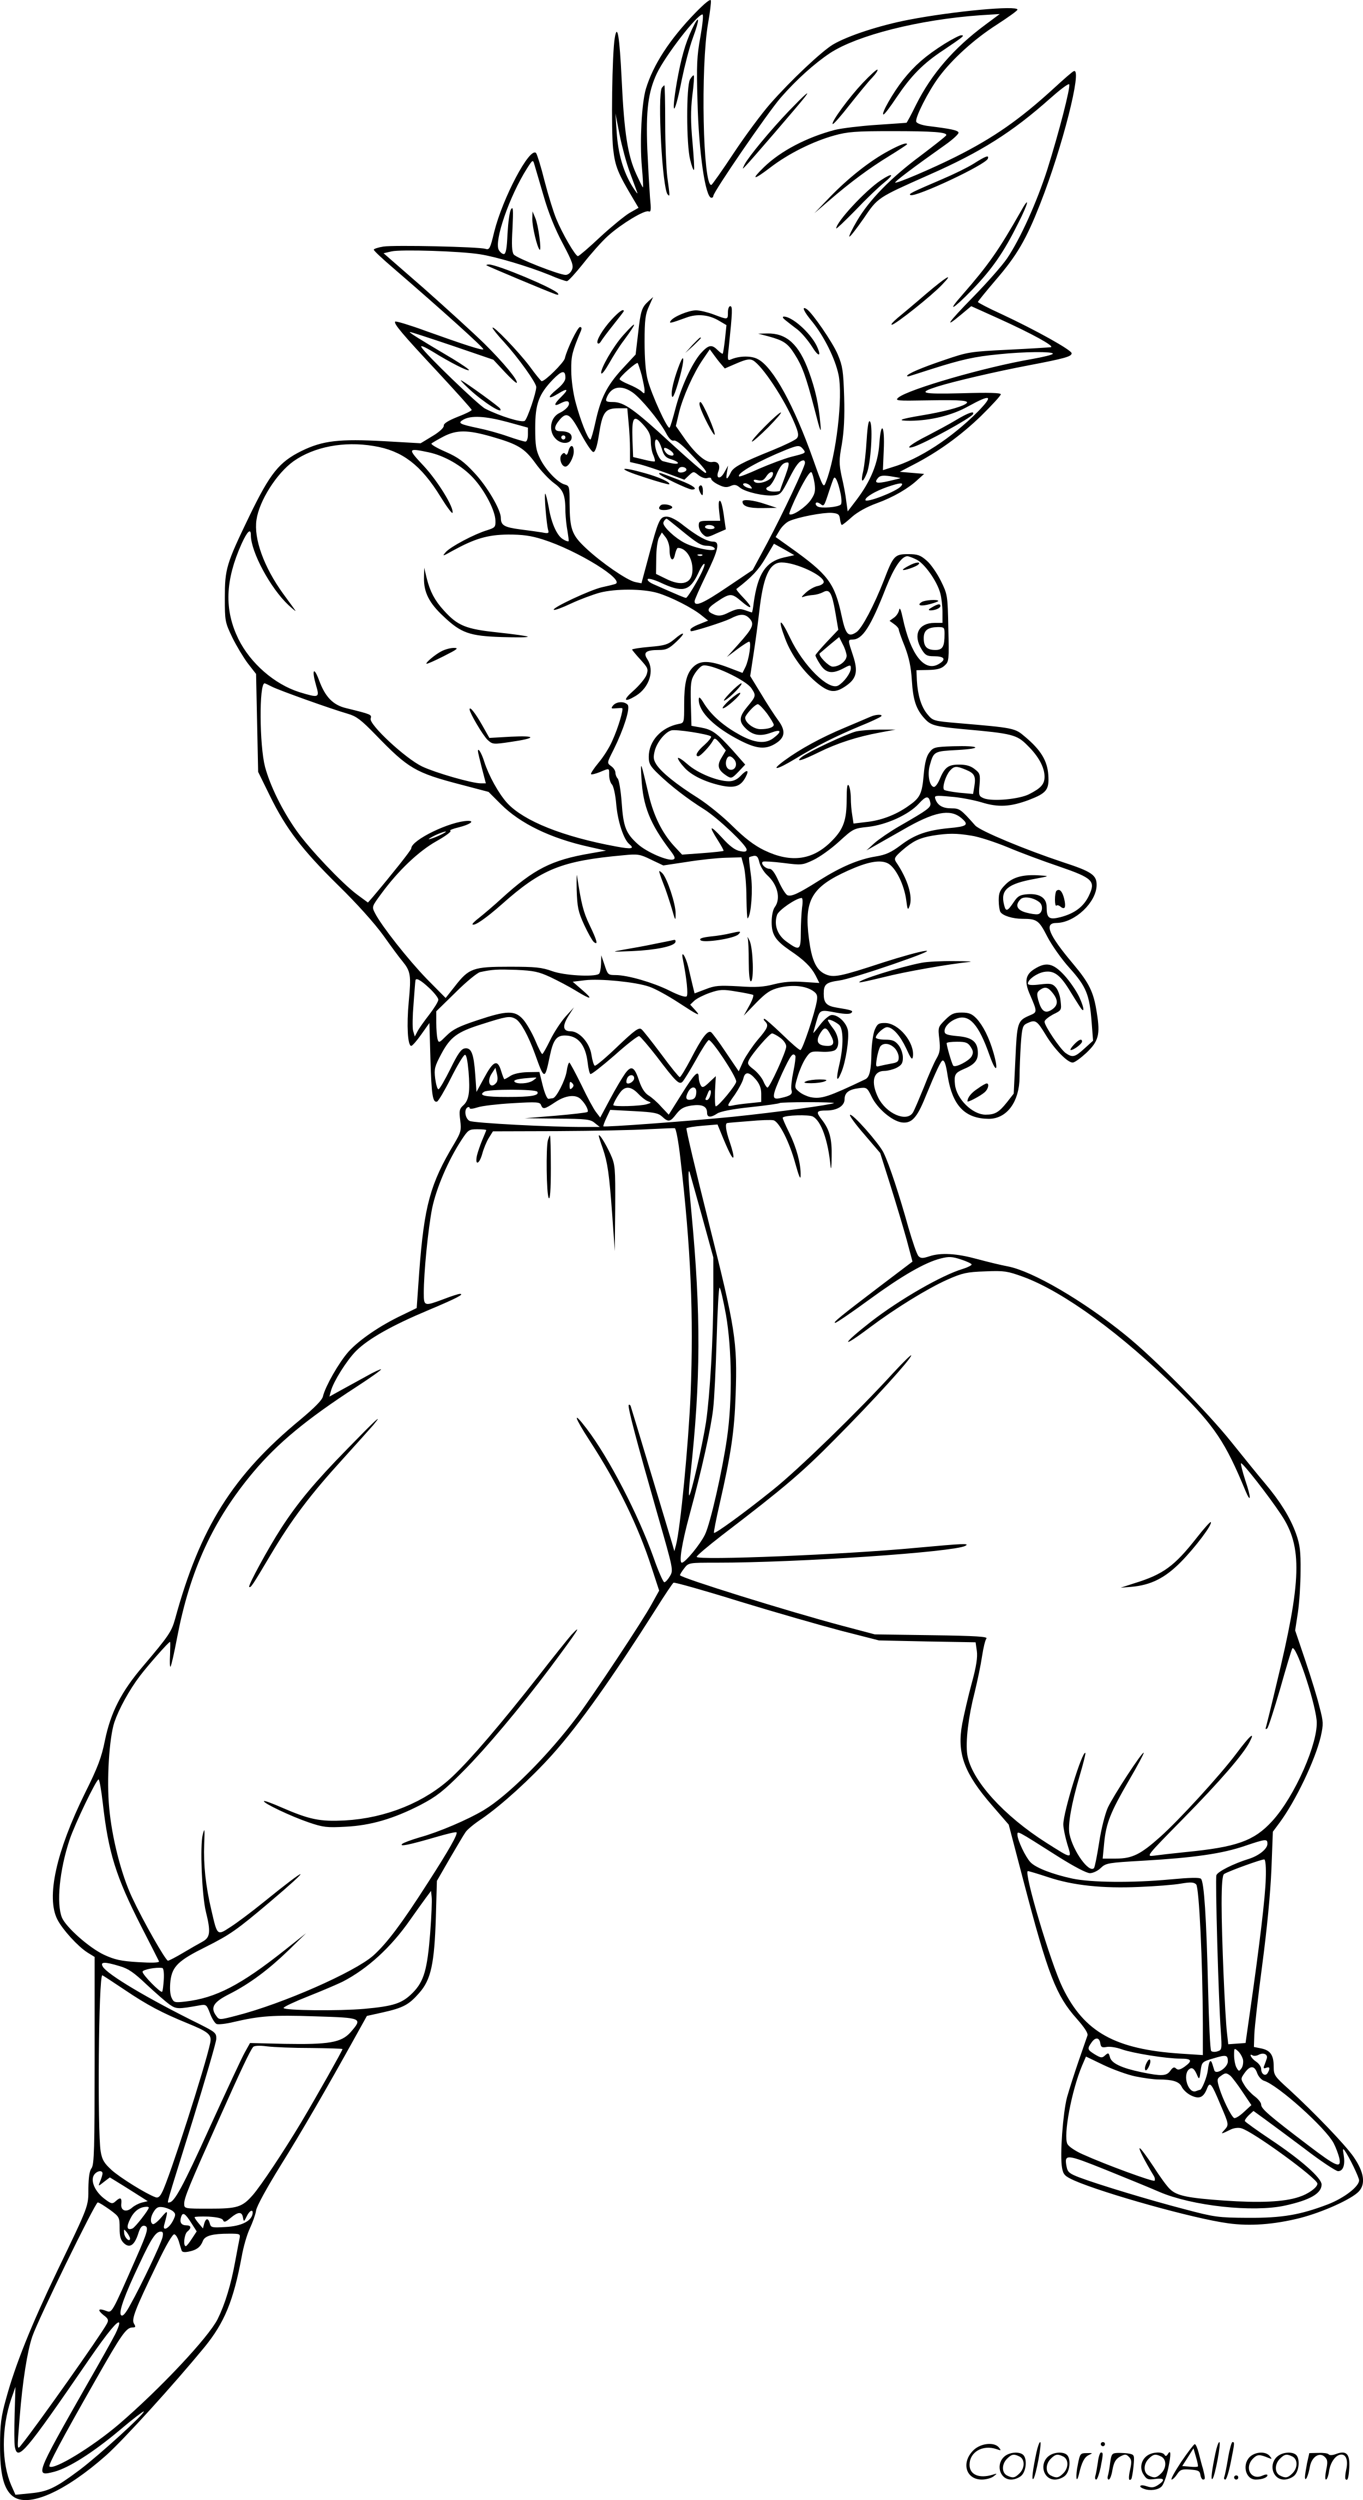 <?xml version="1.0" encoding="UTF-8"?>
<svg xmlns="http://www.w3.org/2000/svg" version="1.0" viewBox="0 0 654.302 1199.766" preserveAspectRatio="xMidYMid meet">
  <g transform="translate(-1.571,1199.926) scale(0.1,-0.1)" fill="#000000" stroke="none">
    <path d="M3354 11938 c-124 -128 -203 -250 -238 -366 -20 -69 -30 -252 -19 -374 5 -54 7 -98 5 -98 -2 0 -16 29 -32 64 -41 89 -58 198 -70 453 -10 209 -21 273 -33 201 -13 -72 -18 -446 -8 -532 10 -88 22 -116 100 -247 l22 -37 -44 -25 c-23 -14 -87 -66 -141 -116 -53 -50 -101 -91 -106 -91 -12 0 -75 108 -104 179 -13 31 -38 112 -56 181 -17 69 -36 129 -41 135 -30 31 -160 -215 -201 -379 -19 -80 -23 -87 -42 -81 -31 10 -437 19 -490 11 -25 -4 -46 -11 -46 -15 0 -5 44 -46 98 -92 225 -194 433 -381 428 -386 -6 -6 -89 21 -279 89 -76 28 -141 47 -144 44 -9 -9 33 -59 206 -244 88 -95 161 -176 161 -180 0 -4 -30 -19 -67 -33 -47 -19 -68 -32 -67 -43 1 -9 -21 -30 -55 -50 l-56 -34 -174 10 c-216 12 -296 3 -398 -47 -107 -53 -150 -106 -249 -310 -112 -232 -119 -255 -119 -395 0 -111 1 -117 36 -190 20 -41 54 -97 75 -125 l39 -50 5 -235 5 -235 57 -116 c77 -157 154 -258 328 -429 91 -89 174 -182 216 -240 37 -52 78 -108 92 -124 39 -48 42 -67 30 -193 -11 -116 -5 -213 12 -213 5 0 27 25 48 55 l39 55 5 -173 c5 -173 11 -211 32 -204 6 2 36 52 66 112 30 60 60 110 67 112 7 3 13 -24 18 -80 8 -98 2 -138 -26 -163 -18 -16 -20 -26 -14 -71 6 -49 3 -58 -28 -111 -116 -193 -145 -298 -169 -620 l-12 -170 -70 -34 c-106 -50 -206 -119 -257 -175 -46 -52 -111 -165 -123 -215 -4 -18 -40 -54 -108 -111 -325 -268 -482 -518 -602 -958 -17 -60 -30 -80 -154 -226 -104 -122 -155 -221 -183 -358 -16 -80 -35 -130 -95 -250 -139 -282 -187 -501 -133 -607 25 -49 99 -130 145 -159 l34 -21 0 -497 c0 -422 -2 -500 -15 -517 -10 -13 -14 -44 -15 -95 0 -90 4 -79 -150 -399 -124 -258 -201 -449 -246 -615 -23 -82 -28 -122 -28 -220 -1 -136 17 -211 61 -245 73 -57 249 20 448 196 84 75 323 338 472 519 96 118 139 221 179 435 8 47 26 108 39 135 13 28 27 66 30 86 3 21 51 108 117 215 100 160 222 371 365 629 l50 90 77 17 c98 22 125 37 174 93 57 64 73 141 80 364 l5 174 61 106 c34 58 68 116 76 127 7 12 42 41 77 64 96 66 236 193 341 310 128 143 286 366 496 697 42 67 81 125 85 127 4 3 147 -37 317 -90 170 -52 390 -115 489 -141 l180 -46 232 -5 232 -4 6 -42 c4 -29 -2 -73 -25 -156 -17 -63 -37 -150 -45 -192 -27 -143 9 -239 145 -395 l78 -90 71 -271 c118 -451 156 -549 256 -661 36 -41 55 -69 51 -80 -3 -9 -22 -63 -42 -121 -20 -58 -45 -136 -56 -175 -20 -76 -35 -280 -24 -339 6 -33 13 -40 59 -61 142 -62 574 -183 737 -205 106 -15 222 -6 346 25 109 28 249 91 283 128 33 36 25 92 -25 165 -40 58 -189 213 -311 325 -69 62 -73 68 -73 109 0 55 -16 78 -60 87 l-35 7 2 60 c1 32 18 183 38 334 23 173 39 342 44 457 l7 182 32 43 c77 104 171 300 198 414 13 60 13 69 -6 141 -10 43 -41 143 -68 223 l-49 145 13 85 c7 47 13 137 13 200 1 95 -3 126 -22 180 -28 77 -75 153 -149 241 -30 35 -101 123 -158 194 -117 147 -370 403 -511 517 -203 165 -448 308 -566 330 -32 6 -98 22 -146 35 -98 27 -175 32 -231 13 -31 -10 -40 -10 -51 1 -8 8 -29 70 -49 139 -42 151 -91 300 -118 356 -21 45 -152 193 -162 183 -4 -3 27 -46 69 -94 l76 -89 49 -155 c27 -86 62 -203 78 -261 l28 -105 -161 -122 c-188 -143 -223 -172 -210 -172 6 0 78 49 160 109 160 117 271 181 347 200 39 10 55 9 97 -5 28 -9 51 -20 51 -24 0 -4 -19 -14 -42 -21 -101 -30 -304 -147 -442 -254 -142 -111 -147 -134 -6 -28 124 93 280 189 375 231 70 31 92 36 180 39 92 4 107 1 182 -26 194 -71 476 -277 743 -542 177 -175 229 -254 324 -484 28 -67 28 -33 0 48 -14 43 -23 80 -21 83 6 6 133 -156 193 -247 103 -154 98 -315 -22 -810 -24 -102 -47 -194 -50 -205 -5 -14 -3 -17 5 -10 6 6 33 91 62 190 28 99 54 186 58 193 15 26 106 -242 117 -343 11 -104 -105 -368 -214 -486 -87 -95 -171 -124 -417 -148 -60 -6 -128 -14 -149 -17 -40 -5 -39 -4 140 178 175 178 289 309 319 369 28 54 0 29 -65 -58 -79 -105 -275 -319 -365 -399 -94 -84 -134 -104 -212 -104 l-64 0 7 73 c9 96 30 149 119 302 41 70 73 130 71 133 -7 6 -145 -205 -172 -263 -13 -28 -32 -102 -42 -168 -10 -64 -21 -120 -25 -123 -24 -24 -99 80 -117 162 -10 42 9 148 49 283 17 57 29 106 27 108 -14 14 -106 -284 -106 -343 0 -18 9 -60 19 -94 23 -74 26 -74 -99 5 -207 131 -362 303 -381 424 -9 61 5 182 36 301 13 54 29 130 35 171 6 40 15 78 21 85 8 9 -48 13 -263 16 l-273 4 -155 41 c-260 69 -780 231 -780 243 0 4 9 19 21 34 20 26 22 26 152 26 396 0 1144 51 1197 81 22 13 -9 11 -240 -10 -337 -32 -1050 -61 -1050 -43 0 6 55 52 122 104 301 230 384 301 543 462 180 181 365 384 365 401 0 5 -39 -33 -87 -85 -166 -182 -459 -467 -579 -562 -138 -111 -275 -210 -281 -205 -2 2 10 64 27 138 55 241 71 348 77 524 9 256 -1 318 -129 827 -62 246 -110 449 -107 453 4 3 39 9 78 12 l71 6 16 -39 c36 -89 56 -128 60 -119 3 6 -5 37 -16 70 -21 60 -25 95 -12 95 4 1 51 5 104 9 54 5 107 7 117 4 27 -7 77 -105 105 -209 17 -61 25 -79 25 -57 2 56 -20 136 -55 207 -19 38 -33 70 -31 72 11 12 126 15 145 5 40 -22 73 -114 85 -241 2 -19 5 2 5 48 2 86 -10 131 -48 179 -29 37 -25 43 23 43 51 0 87 22 87 54 0 31 20 47 68 53 38 5 40 4 62 -41 27 -56 96 -115 143 -123 48 -7 74 20 115 122 51 124 75 175 83 175 9 0 16 -20 24 -75 23 -142 83 -204 197 -205 87 0 148 82 148 202 0 36 3 106 6 156 6 82 9 91 31 101 39 18 46 14 88 -55 42 -70 105 -134 130 -134 9 0 38 21 65 46 59 56 68 87 51 192 -15 100 -36 143 -115 237 -117 139 -140 195 -79 195 89 1 193 100 193 183 0 47 -25 64 -160 108 -184 61 -400 151 -423 177 -69 78 -75 82 -114 82 -42 0 -66 14 -77 44 -6 18 -2 19 73 12 44 -3 111 -16 148 -27 80 -25 138 -22 227 11 86 33 99 49 94 121 -5 68 -36 119 -111 182 -50 43 -53 43 -322 66 -117 10 -121 11 -146 41 -31 36 -48 93 -52 164 l-2 49 56 1 c42 1 63 6 79 21 21 19 22 25 18 180 -3 158 -4 162 -36 227 -18 36 -48 80 -68 97 -30 26 -43 31 -89 31 -64 0 -71 -7 -116 -125 -47 -120 -106 -233 -133 -250 -38 -25 -51 -11 -70 78 -34 159 -64 199 -251 332 l-66 47 19 32 c10 17 30 37 45 44 40 19 165 43 206 40 31 -3 36 -7 39 -30 2 -16 6 -28 9 -28 3 0 25 17 49 39 26 23 73 49 118 65 80 29 154 72 199 115 l29 26 -59 5 -58 5 65 34 c117 60 228 140 325 234 52 51 95 98 95 104 0 7 -58 9 -187 5 -195 -5 -215 1 -118 32 79 25 286 73 434 101 178 34 211 43 211 59 0 15 -172 111 -337 188 -62 28 -113 55 -113 58 0 3 39 51 86 106 101 117 146 194 213 365 107 272 203 652 162 637 -6 -1 -49 -39 -98 -84 -163 -149 -288 -236 -469 -327 -112 -56 -285 -130 -291 -124 -4 4 86 72 240 181 37 26 66 53 64 59 -3 11 -36 18 -150 32 -27 4 -50 12 -53 20 -7 18 57 145 109 215 64 86 170 182 278 251 54 35 99 67 99 72 0 21 -306 -7 -524 -49 -139 -27 -289 -76 -361 -118 -55 -33 -203 -172 -303 -286 -41 -47 -119 -152 -174 -235 -54 -82 -103 -151 -107 -153 -41 -14 -53 567 -16 777 9 51 15 100 13 108 -2 9 -29 -13 -74 -59z m24 -115 c-17 -93 -19 -136 -14 -308 6 -249 38 -465 67 -465 5 0 9 4 9 9 0 19 260 398 323 471 73 84 161 164 238 215 130 85 426 160 719 181 l95 6 -70 -52 c-151 -112 -257 -235 -331 -382 -24 -49 -45 -88 -47 -88 -1 0 -65 -5 -143 -10 -77 -5 -167 -16 -200 -24 -134 -35 -261 -101 -341 -179 -65 -63 -51 -64 30 -2 87 67 206 126 307 154 64 18 103 21 276 21 199 0 268 -5 262 -20 -2 -5 -57 -48 -123 -98 -143 -106 -247 -213 -305 -312 -23 -39 -40 -74 -37 -76 3 -3 33 36 68 86 70 103 65 99 314 210 250 110 400 205 582 367 46 41 87 72 91 68 9 -8 -49 -232 -105 -410 -51 -158 -129 -331 -193 -426 -24 -35 -98 -119 -164 -186 -122 -125 -142 -155 -56 -83 l48 40 133 -60 c159 -72 270 -133 249 -137 -8 -1 -100 -7 -205 -12 -183 -9 -194 -11 -305 -49 -110 -37 -180 -67 -180 -77 0 -2 6 -3 13 0 6 2 55 17 107 34 142 45 204 59 319 70 123 13 261 14 261 3 0 -5 -46 -16 -102 -26 -227 -39 -588 -144 -639 -184 -19 -16 -10 -17 141 -14 166 3 208 -1 180 -18 -26 -16 -111 -38 -209 -54 -107 -18 -126 -26 -55 -26 98 1 200 26 277 69 111 61 124 54 47 -25 -124 -125 -282 -229 -412 -267 l-44 -14 4 94 c6 120 -13 149 -21 34 -6 -94 -41 -180 -110 -271 l-42 -55 -7 50 c-3 28 -13 81 -22 118 -13 62 -13 78 1 155 10 61 14 129 11 227 -4 124 -7 147 -31 204 -24 57 -123 201 -149 217 -26 17 -15 -11 28 -62 56 -70 109 -176 125 -253 22 -105 -11 -390 -61 -516 -11 -29 -13 -26 -61 110 -91 257 -192 442 -264 480 -31 18 -89 17 -129 0 -18 -8 -19 -5 -12 56 18 174 19 199 7 199 -6 0 -11 -13 -11 -30 0 -36 0 -36 -68 -10 -29 11 -67 20 -85 20 -36 0 -110 -31 -122 -51 -9 -13 -2 -12 75 16 53 20 110 14 159 -16 l34 -20 -7 -67 c-4 -36 -9 -68 -11 -70 -2 -2 -13 6 -24 17 -29 29 -44 26 -82 -16 -42 -49 -94 -161 -121 -265 -12 -46 -24 -87 -28 -91 -9 -11 -86 157 -105 229 -10 37 -15 103 -15 184 0 104 4 133 21 169 l20 45 -22 -20 c-33 -30 -38 -46 -50 -154 l-12 -102 -65 -70 c-74 -81 -103 -140 -128 -255 -10 -46 -21 -83 -24 -83 -12 0 -49 95 -71 178 -12 43 -21 111 -21 152 -1 71 4 91 47 193 4 10 3 17 -5 17 -11 0 -62 -104 -73 -151 -6 -21 -94 -109 -111 -109 -3 0 -30 33 -59 73 -54 71 -177 199 -177 183 0 -4 25 -36 56 -69 68 -75 154 -195 154 -215 0 -27 -42 -151 -55 -162 -13 -11 -119 22 -190 58 -32 16 -290 265 -306 295 -7 11 12 4 55 -22 84 -52 167 -94 173 -88 2 3 -33 27 -79 55 -169 100 -208 125 -205 128 1 2 92 -28 202 -65 l199 -68 54 -58 c29 -31 55 -55 58 -53 9 10 -63 97 -155 188 -53 52 -184 171 -290 265 l-194 169 39 9 c46 10 331 1 424 -14 77 -12 232 -58 333 -99 39 -17 77 -30 84 -30 7 0 41 38 78 84 36 46 89 106 119 133 63 57 175 125 195 118 12 -5 13 7 7 67 -3 40 -9 145 -13 233 -7 185 4 273 46 362 41 86 193 283 219 283 5 0 1 -45 -10 -107z m-339 -650 c16 -43 32 -87 36 -98 4 -11 -7 3 -24 30 -43 70 -68 155 -75 260 l-6 90 20 -102 c11 -56 33 -137 49 -180z m-414 -113 c23 -81 56 -162 92 -229 47 -89 53 -107 44 -127 -6 -14 -19 -24 -30 -24 -31 0 -235 80 -249 98 -9 12 -11 46 -6 126 4 90 3 107 -7 91 -7 -10 -14 -63 -17 -117 -3 -73 -8 -98 -18 -98 -7 0 -18 9 -24 20 -23 43 51 257 135 390 28 44 29 44 36 20 4 -14 24 -81 44 -150z m853 -809 l17 -20 58 25 c44 19 62 22 77 14 44 -24 152 -187 200 -302 19 -45 21 -60 11 -72 -6 -8 -58 -33 -114 -56 -149 -60 -191 -82 -203 -108 -18 -37 -25 -38 -19 -1 l6 34 -19 -34 c-19 -34 -41 -29 -28 6 12 30 -2 51 -30 45 -30 -5 -84 42 -139 123 l-35 50 15 63 c18 75 70 192 116 258 l32 47 19 -26 c10 -14 26 -35 36 -46z m-382 -52 c7 -30 14 -63 14 -73 0 -18 -1 -18 -17 -3 -10 8 -37 23 -60 32 -24 10 -43 21 -43 25 0 11 81 83 87 77 2 -3 11 -29 19 -58z m-366 -13 c0 -14 -15 -34 -41 -55 -48 -39 -45 -52 6 -21 46 29 53 22 15 -15 -38 -37 -38 -50 -1 -30 20 10 32 11 36 5 9 -14 -11 -37 -44 -53 -50 -24 -54 -102 -6 -133 29 -19 65 -10 65 16 0 20 -19 30 -56 30 -31 0 -31 21 0 57 34 38 50 26 104 -76 24 -44 49 -81 56 -81 9 0 18 27 26 78 18 116 30 132 96 132 l41 0 6 -67 c4 -38 7 -96 7 -129 l0 -62 48 -11 c26 -7 84 -26 130 -43 l83 -31 22 21 c22 20 22 20 46 1 14 -11 31 -17 42 -14 11 4 19 2 19 -4 0 -6 16 -19 35 -28 26 -13 40 -14 58 -6 18 8 27 7 45 -8 26 -21 117 -42 164 -37 30 3 36 10 70 77 35 69 51 90 71 91 4 0 7 -5 7 -12 0 -18 -105 -241 -181 -384 l-70 -130 -122 -82 c-118 -80 -157 -96 -157 -68 0 7 25 63 55 125 60 122 68 161 35 161 -29 0 -75 25 -141 76 -34 28 -65 44 -83 44 -33 0 -40 -16 -87 -193 l-34 -127 -30 6 c-39 8 -164 94 -238 164 -67 63 -76 90 -77 216 0 77 -1 82 -23 88 -33 8 -93 71 -119 125 -19 39 -23 62 -23 146 0 116 17 162 85 233 43 44 60 47 60 8z m321 -69 c40 -27 129 -135 161 -194 15 -29 28 -41 38 -38 10 3 36 -17 71 -53 75 -78 94 -102 81 -102 -6 0 -80 64 -164 141 -179 165 -227 199 -280 199 -31 0 -36 3 -31 18 20 55 68 67 124 29z m-599 -143 l98 -27 0 -33 c0 -19 -5 -34 -12 -34 -6 0 -44 11 -84 25 -39 14 -104 32 -144 40 -90 19 -99 24 -69 41 37 20 103 17 211 -12z m657 -19 c23 -27 31 -45 31 -75 0 -21 5 -51 12 -65 6 -14 9 -27 7 -30 -3 -2 -27 2 -54 9 l-50 12 -3 79 c-4 117 5 129 57 70z m-734 -51 c129 -37 159 -56 212 -129 25 -35 65 -77 88 -94 45 -33 55 -56 55 -140 1 -25 5 -66 10 -91 4 -25 7 -46 5 -48 -2 -2 -13 1 -24 8 -30 15 -58 76 -71 154 -7 36 -14 66 -17 66 -6 0 6 -146 14 -174 5 -16 1 -18 -28 -12 -19 3 -67 10 -108 15 -74 10 -91 19 -91 55 0 39 -67 153 -128 217 -49 53 -78 74 -137 100 -42 18 -72 36 -68 40 5 4 30 19 57 33 63 33 116 33 231 0z m355 -4 c0 -5 -4 -10 -10 -10 -5 0 -10 5 -10 10 0 6 5 10 10 10 6 0 10 -4 10 -10z m462 -52 c10 -35 19 -45 46 -53 17 -5 32 -13 32 -17 0 -8 -23 -5 -72 8 -17 5 -38 52 -38 85 0 34 18 20 32 -23z m-1383 11 c138 -22 228 -91 323 -246 29 -47 54 -80 56 -75 8 25 -71 153 -138 225 -79 84 -78 87 22 66 77 -16 162 -65 216 -124 55 -60 105 -156 106 -204 1 -31 -2 -34 -39 -46 -61 -18 -178 -80 -200 -106 -18 -21 -15 -20 35 8 106 58 167 76 265 77 68 0 108 -5 165 -23 166 -52 406 -200 347 -215 -6 -2 -34 -9 -62 -15 -57 -13 -240 -99 -231 -108 3 -4 41 10 83 30 43 20 105 43 138 52 77 20 207 19 276 -1 63 -18 171 -73 214 -109 l30 -24 -42 -17 c-24 -9 -43 -21 -43 -26 0 -4 1 -8 3 -8 17 0 158 45 188 60 48 25 71 25 94 0 23 -26 15 -45 -57 -125 l-53 -59 49 37 c27 20 53 37 58 37 12 0 -1 -88 -18 -122 l-14 -28 -68 26 c-90 34 -134 35 -167 4 -33 -31 -45 -77 -45 -182 0 -88 0 -88 -27 -93 -84 -17 -143 -82 -143 -158 0 -32 7 -45 47 -83 57 -55 138 -118 218 -168 67 -42 205 -173 205 -194 0 -10 -9 -12 -32 -7 -23 4 -50 24 -85 63 -60 65 -67 61 -22 -10 17 -27 30 -50 28 -52 -2 -2 -48 -7 -102 -11 l-97 -7 -40 43 c-56 62 -95 141 -119 239 -41 173 -41 173 -36 85 7 -134 41 -219 139 -348 22 -29 25 -38 14 -42 -24 -10 -128 35 -170 73 -58 52 -70 83 -78 200 -4 57 -13 109 -19 115 -6 6 -11 19 -11 28 0 10 -9 24 -21 32 -20 15 -20 15 12 78 49 99 81 199 68 216 -16 18 -54 16 -70 -3 -11 -14 -10 -16 11 -14 14 1 28 2 32 1 9 -1 -18 -94 -48 -159 -13 -30 -42 -76 -65 -103 -23 -28 -39 -52 -36 -55 3 -3 22 2 42 10 48 20 45 21 45 -15 0 -17 6 -37 13 -44 8 -8 17 -49 21 -96 7 -81 35 -167 62 -190 28 -23 12 -26 -63 -12 -255 47 -442 122 -522 208 -41 45 -89 131 -111 200 -12 39 -30 69 -30 50 0 -6 9 -43 19 -82 l19 -73 -23 0 c-44 0 -220 51 -283 81 -81 39 -256 202 -247 230 6 19 4 20 -118 50 -63 15 -100 54 -129 132 -26 71 -37 53 -15 -23 18 -60 14 -61 -81 -32 -119 38 -234 138 -292 255 -68 140 -64 280 16 458 27 59 44 75 44 40 0 -80 94 -255 181 -336 24 -22 38 -33 32 -25 -5 8 -32 44 -58 80 -92 127 -142 264 -128 355 13 91 97 223 178 281 98 69 241 97 384 73z m2061 -14 c16 -20 16 -20 -56 -38 -34 -9 -103 -35 -154 -57 -50 -23 -94 -40 -96 -37 -14 14 93 74 226 128 56 22 64 23 80 4z m-634 -9 c21 -16 16 -30 -9 -20 -16 6 -32 34 -19 34 5 0 17 -6 28 -14z m549 -122 c-14 -37 -25 -68 -25 -70 0 -2 -13 -4 -29 -4 -33 0 -49 15 -26 24 9 3 25 27 36 53 20 48 34 63 56 63 9 0 5 -20 -12 -66z m-474 31 c0 -5 -9 -11 -21 -13 -20 -3 -27 8 -13 22 10 9 34 3 34 -9z m413 -29 c-10 -27 -77 -46 -89 -26 -4 7 2 9 18 5 20 -5 29 -1 42 19 17 26 39 27 29 2z m202 -36 c5 -37 2 -51 -18 -80 -24 -35 -91 -80 -103 -68 -3 3 17 52 45 108 31 62 55 99 61 93 5 -5 11 -29 15 -53z m412 25 c1 -1 -23 -7 -54 -14 -60 -14 -74 -10 -54 14 10 12 24 14 59 9 25 -4 47 -8 49 -9z m-288 -70 c6 -27 7 -52 2 -57 -13 -13 -96 -20 -112 -9 -8 5 -11 13 -7 17 3 4 13 1 21 -5 17 -14 18 -12 41 59 10 30 20 59 23 64 7 13 20 -14 32 -69z m-431 31 c10 -12 8 -13 -9 -9 -25 7 -37 23 -17 23 8 0 20 -6 26 -14z m722 0 c-22 -26 -171 -83 -171 -66 0 14 47 42 104 62 64 22 83 23 67 4z m-1064 -204 c85 -70 104 -82 135 -82 15 0 30 -5 34 -12 12 -20 -90 -2 -144 26 -45 23 -102 76 -102 95 0 7 10 21 16 21 2 0 29 -22 61 -48z m-47 -103 c0 -47 18 -61 26 -20 4 17 10 31 14 31 38 0 70 -48 70 -104 0 -67 -50 -84 -130 -43 l-45 22 1 75 c0 42 6 86 13 99 l14 25 18 -23 c11 -14 19 -39 19 -62z m549 -35 c-87 -20 -125 -76 -145 -216 -3 -27 -7 -48 -9 -48 -1 0 -16 5 -33 11 -27 9 -39 7 -76 -10 -33 -17 -49 -19 -69 -12 -41 16 -40 28 5 59 68 46 75 46 121 7 53 -46 61 -36 12 15 -21 22 -37 41 -34 43 74 57 106 91 140 149 l40 68 49 -27 49 -28 -50 -11z m-392 10 c-3 -3 -12 -4 -19 -1 -8 3 -5 6 6 6 11 1 17 -2 13 -5z m1028 -20 c38 -18 98 -102 114 -160 6 -21 11 -63 11 -91 l0 -53 -38 0 c-77 0 -105 -57 -62 -127 17 -28 25 -33 59 -33 49 0 60 -14 27 -35 -70 -46 -139 40 -177 220 -8 37 -14 52 -17 38 -2 -13 -13 -30 -25 -38 l-21 -15 22 -16 c12 -8 22 -20 22 -25 0 -6 13 -43 29 -82 20 -53 30 -96 34 -164 6 -93 20 -137 61 -182 30 -33 49 -38 187 -51 235 -21 256 -26 308 -79 53 -52 81 -105 81 -149 0 -36 -17 -55 -74 -84 -47 -24 -175 -36 -217 -20 -24 10 -26 14 -21 65 4 49 2 56 -23 75 -20 16 -42 22 -75 22 -53 0 -70 -13 -95 -74 -9 -20 -21 -36 -28 -33 -20 6 -30 60 -18 103 19 68 20 68 133 74 126 7 108 22 -22 18 -88 -3 -94 -5 -113 -30 -14 -18 -22 -50 -27 -105 -8 -95 -17 -113 -77 -154 -60 -42 -131 -68 -202 -75 l-58 -7 -6 39 c-4 22 -7 59 -7 84 0 25 -5 52 -10 60 -7 10 -10 -11 -10 -68 0 -97 -15 -141 -68 -195 -92 -96 -198 -111 -328 -48 -49 24 -93 58 -151 115 -45 45 -120 106 -167 136 -105 66 -175 123 -199 160 -15 24 -16 35 -8 67 11 41 49 88 79 97 20 7 180 -18 191 -29 3 -4 -11 -22 -31 -40 -35 -30 -49 -55 -30 -55 10 0 56 49 69 73 9 17 12 16 37 -13 l26 -32 -20 -34 c-24 -38 -18 -60 23 -87 23 -15 26 -14 57 18 l33 35 -59 67 c-77 85 -99 101 -154 111 l-45 8 -3 108 c-2 95 0 112 18 141 12 19 29 37 39 40 36 11 208 -69 234 -109 23 -34 22 -38 -18 -86 -41 -49 -44 -72 -11 -105 35 -35 71 -41 123 -22 50 19 54 6 10 -27 -37 -27 -87 -23 -157 15 -76 41 -136 92 -172 148 -22 36 -28 40 -28 22 0 -59 77 -134 202 -197 77 -39 119 -42 165 -14 48 29 52 62 14 113 -17 23 -54 80 -82 127 l-52 85 16 105 c9 58 21 148 27 200 19 173 49 240 108 240 68 0 202 -62 202 -94 0 -7 -13 -16 -29 -19 -16 -3 -42 -18 -57 -32 -22 -20 -24 -25 -9 -19 11 4 31 7 45 8 14 1 35 7 46 13 32 18 43 0 60 -98 l14 -82 -55 -58 c-30 -32 -55 -61 -55 -65 0 -3 9 -22 21 -40 27 -44 56 -51 108 -25 39 21 41 21 41 3 0 -23 -34 -68 -61 -83 -46 -24 -167 95 -231 230 -47 99 -61 96 -23 -5 30 -80 90 -162 159 -217 55 -43 83 -45 136 -7 48 34 55 69 31 142 -25 75 -26 78 -3 78 48 0 87 60 162 252 38 95 74 148 102 148 5 0 25 -7 43 -16z m-1056 -109 c-23 -41 -46 -75 -50 -75 -6 0 -33 11 -157 66 -18 8 -30 18 -27 24 3 5 29 -2 58 -15 110 -52 143 -44 184 42 14 32 28 52 31 45 2 -7 -15 -46 -39 -87z m1191 -247 c0 -62 -9 -78 -44 -78 -41 0 -56 16 -56 57 0 37 19 52 68 53 30 0 32 -2 32 -32z m-470 -105 c0 -25 -34 -53 -67 -53 -19 0 -72 55 -62 64 2 2 24 20 48 41 l45 37 17 -34 c10 -18 18 -43 19 -55z m-2757 -150 c34 -17 276 -104 362 -129 42 -12 64 -29 135 -102 156 -161 189 -181 408 -238 l133 -35 59 -59 c93 -93 239 -164 425 -205 l80 -18 -75 -13 c-187 -32 -271 -75 -426 -216 -39 -36 -88 -77 -108 -93 -20 -15 -35 -30 -32 -32 9 -9 64 29 141 97 190 169 285 208 584 235 68 7 79 5 132 -21 l59 -28 113 17 c61 10 146 19 187 20 l75 2 12 -45 c6 -25 12 -92 12 -149 1 -57 3 -102 6 -99 17 17 26 139 15 211 -6 44 -10 80 -8 82 2 2 12 5 22 7 15 2 21 -5 27 -31 4 -18 21 -46 38 -62 50 -45 66 -113 36 -153 -9 -12 -15 -42 -15 -72 0 -60 18 -88 88 -136 67 -45 101 -78 123 -120 l18 -36 -77 5 c-54 4 -96 0 -140 -11 -50 -13 -87 -16 -170 -10 -93 5 -114 4 -159 -14 l-53 -20 -9 37 c-5 20 -14 60 -21 89 -13 54 -37 88 -26 36 18 -89 26 -168 18 -176 -6 -6 -38 5 -82 27 -78 39 -201 75 -260 75 -35 0 -37 2 -52 48 l-16 47 -1 -42 c-1 -23 -5 -45 -11 -48 -25 -15 -167 -7 -224 14 -50 18 -81 21 -205 21 -174 0 -194 -7 -261 -93 l-45 -57 -91 92 c-89 92 -217 254 -248 315 -16 31 -15 32 29 92 83 113 179 204 265 253 45 25 75 48 68 50 -7 3 11 10 40 17 52 13 79 31 45 31 -85 -1 -273 -92 -273 -132 0 -8 -93 -125 -186 -235 l-22 -25 -53 39 c-72 54 -227 217 -290 306 -69 98 -126 214 -151 306 -27 104 -29 401 -2 401 3 0 19 -8 37 -17z m2375 -128 c17 -24 32 -48 32 -54 0 -12 -26 -21 -64 -21 -37 0 -83 40 -71 62 15 25 48 58 59 58 6 -1 26 -21 44 -45z m-158 -220 c17 -20 8 -50 -15 -50 -20 0 -31 25 -21 51 7 18 20 18 36 -1z m1113 -50 c41 -17 48 -31 40 -80 l-6 -36 -66 6 c-36 4 -69 10 -73 14 -11 10 8 70 28 92 21 23 31 23 77 4z m-171 -159 c3 -22 -9 -31 -148 -111 -47 -27 -102 -65 -122 -83 l-37 -34 50 28 c28 16 84 48 125 71 150 87 226 102 280 57 39 -33 30 -41 -60 -49 -103 -10 -163 -31 -228 -80 -49 -37 -74 -48 -123 -56 -80 -13 -164 -48 -269 -114 -103 -65 -134 -79 -154 -72 -8 3 -27 33 -42 66 -18 41 -33 61 -44 61 -21 0 -45 26 -32 34 5 3 49 0 98 -6 87 -11 91 -11 144 14 30 14 86 54 124 89 67 61 70 63 138 70 89 10 195 58 244 111 36 40 49 40 56 4z m-2357 -156 c-22 -10 -44 -18 -50 -18 -5 0 8 8 30 19 22 10 45 18 50 18 6 0 -8 -9 -30 -19z m2554 -1 c35 -5 114 -31 175 -56 61 -26 172 -67 246 -92 163 -56 177 -70 142 -142 -25 -51 -67 -83 -135 -101 -55 -14 -67 -6 -67 49 0 43 -33 65 -91 61 -37 -3 -47 -8 -67 -38 -30 -45 -38 -47 -46 -14 -19 73 16 102 149 126 69 13 70 13 25 16 -81 6 -131 -7 -167 -43 -27 -27 -33 -40 -33 -76 0 -24 4 -49 8 -56 11 -18 59 -33 105 -33 71 0 80 -7 120 -85 21 -41 69 -109 107 -151 81 -90 96 -129 106 -259 l7 -90 -42 -38 c-46 -42 -57 -44 -90 -21 -26 19 -101 130 -101 150 0 8 19 23 41 35 41 20 41 21 36 65 -2 25 -13 54 -23 65 -16 18 -26 20 -76 14 -38 -5 -58 -3 -58 4 0 19 41 49 77 56 46 8 75 -11 120 -83 19 -31 42 -68 50 -80 26 -42 26 -15 0 42 -14 30 -47 78 -73 106 -53 57 -86 64 -141 30 -45 -27 -51 -61 -23 -124 36 -84 36 -84 -2 -100 -58 -25 -60 -33 -68 -211 l-8 -164 -32 -41 c-39 -49 -58 -60 -103 -60 -63 0 -140 76 -147 145 -5 45 1 56 38 72 54 22 72 42 72 78 0 54 -26 76 -98 82 -51 5 -62 9 -62 24 0 22 25 48 58 60 61 23 106 -28 158 -176 31 -88 45 -79 19 12 -21 73 -50 131 -83 166 -21 21 -35 27 -70 27 -37 0 -50 -6 -79 -35 -34 -34 -35 -36 -28 -93 5 -48 3 -64 -14 -93 -11 -19 -38 -80 -60 -137 -23 -56 -46 -111 -53 -122 -30 -48 -129 -5 -167 73 -36 74 -23 127 30 127 16 0 43 7 59 15 24 13 30 22 30 49 0 19 -9 45 -21 60 -17 21 -29 26 -65 26 -24 0 -44 5 -44 10 0 15 38 50 54 50 27 0 63 -40 92 -102 22 -49 29 -58 32 -40 10 67 -68 162 -134 162 -31 0 -37 -4 -50 -35 -7 -19 -14 -67 -15 -107 -1 -85 -9 -118 -29 -128 -178 -85 -212 -96 -263 -86 -18 4 -42 15 -55 26 -23 19 -23 20 -7 74 9 30 26 69 39 88 21 31 25 33 75 30 30 -2 59 2 67 9 22 18 17 67 -11 103 -14 18 -25 36 -25 39 0 9 32 -4 53 -21 22 -19 23 -101 2 -191 -17 -72 -13 -92 9 -39 22 51 39 163 32 203 -8 39 -50 77 -80 73 -11 -2 -35 -22 -53 -46 -18 -24 -33 -42 -33 -40 0 3 7 28 15 56 17 57 16 57 99 41 40 -7 62 -7 69 0 10 10 2 13 -72 25 -48 8 -61 23 -61 66 0 46 11 55 75 64 27 3 142 38 255 77 136 47 189 69 157 65 -26 -3 -116 -28 -200 -55 -210 -69 -240 -75 -281 -56 -43 20 -64 68 -77 169 -24 185 12 248 187 327 95 43 155 54 192 35 37 -19 78 -101 88 -176 6 -47 8 -51 16 -29 17 45 -9 130 -65 212 -10 16 -7 23 28 54 53 46 84 61 147 72 75 12 114 12 187 0z m327 -320 c19 -16 14 -53 -8 -57 -9 -2 -35 2 -57 8 -44 12 -54 36 -26 64 16 16 63 8 91 -15z m-1140 -25 c-3 -26 -6 -80 -6 -120 0 -86 -6 -89 -68 -44 -45 32 -62 81 -46 129 8 23 91 80 118 81 5 0 6 -21 2 -46z m-1208 -334 c36 -17 91 -46 122 -65 75 -46 86 -44 30 4 l-45 39 58 7 c71 9 245 -8 310 -31 27 -9 89 -43 138 -75 98 -64 114 -72 80 -35 l-22 24 20 19 c12 11 46 28 75 38 47 16 62 17 126 6 40 -6 76 -14 81 -16 4 -3 -4 -27 -19 -53 l-26 -47 59 61 c50 51 69 63 113 74 62 14 122 9 159 -15 21 -14 24 -23 20 -49 -10 -60 -69 -236 -79 -236 -6 0 -45 34 -87 75 -43 41 -81 75 -86 75 -5 0 -4 -5 3 -12 19 -19 15 -31 -35 -89 -25 -30 -56 -76 -69 -102 l-22 -49 -61 90 c-33 50 -66 94 -72 98 -17 10 -45 -28 -98 -131 -25 -47 -48 -85 -52 -85 -4 0 -44 49 -88 109 -45 60 -88 115 -96 121 -12 10 -32 -4 -116 -84 -55 -53 -104 -94 -108 -91 -5 2 -12 26 -16 52 -8 57 -58 113 -99 113 -38 0 -42 24 -12 73 l27 42 -41 -45 c-22 -25 -55 -75 -73 -112 -18 -37 -35 -67 -38 -67 -3 -1 -19 29 -34 66 -16 37 -42 82 -58 100 -39 44 -77 44 -220 -4 -88 -29 -118 -44 -148 -74 -35 -35 -37 -36 -43 -16 -3 12 -6 47 -6 78 l0 55 93 91 c51 51 104 94 117 97 60 13 81 14 174 11 84 -4 108 -9 164 -35z m-583 -51 c25 -23 45 -49 45 -57 0 -9 -20 -41 -43 -71 -24 -31 -50 -67 -57 -81 l-13 -25 -8 27 c-4 15 -3 73 2 130 4 57 8 106 9 111 1 16 23 5 65 -34z m2994 -25 c28 -35 26 -60 -4 -80 -32 -21 -50 -8 -65 45 -8 30 -7 38 7 49 25 18 39 15 62 -14z m-2579 -124 c25 -13 62 -81 94 -169 45 -126 47 -126 71 -10 16 77 32 99 72 99 63 0 100 -44 110 -132 3 -27 9 -51 13 -53 4 -3 56 38 116 90 59 53 112 94 118 92 6 -2 43 -45 82 -95 94 -124 110 -140 126 -124 7 7 36 54 64 104 28 51 56 94 62 96 14 4 132 -174 132 -199 0 -16 -85 -119 -98 -119 -4 0 -5 33 -4 72 l4 73 -32 -30 c-26 -25 -33 -27 -40 -15 -5 8 -10 26 -10 38 0 40 -20 20 -83 -81 l-61 -97 -36 38 c-19 22 -47 46 -62 55 -17 11 -32 34 -43 66 -23 71 -38 80 -68 39 -13 -18 -46 -73 -72 -122 l-48 -90 -19 25 c-11 13 -43 72 -71 131 -29 59 -55 107 -58 108 -4 0 -10 -19 -13 -42 -7 -44 -50 -127 -66 -129 -6 -1 -15 -2 -21 -3 -7 -1 -19 28 -28 64 l-16 65 -57 -1 c-35 -1 -67 -8 -82 -18 -14 -9 -27 -16 -29 -16 -2 0 -9 18 -16 41 -17 56 -37 48 -81 -34 l-37 -68 -6 85 c-7 99 -19 129 -50 124 -17 -2 -34 -26 -69 -98 -26 -52 -51 -96 -57 -98 -5 -2 -12 21 -16 50 -6 48 -3 59 30 121 43 80 76 104 190 140 122 39 138 42 165 27z m1515 -81 c18 -33 13 -49 -15 -49 -50 0 -62 22 -34 65 19 29 28 25 49 -16z m-244 -10 c17 -12 29 -30 29 -42 0 -24 -79 -197 -90 -197 -4 0 -13 14 -20 31 -7 16 -28 42 -46 56 -29 22 -32 28 -22 47 17 32 98 126 110 126 5 0 23 -9 39 -21z m914 -43 c13 -20 14 -29 5 -46 -12 -22 -78 -56 -88 -45 -6 6 -31 90 -32 108 0 4 22 7 50 7 41 0 52 -4 65 -24z m-365 -6 c11 -11 20 -31 20 -45 0 -20 -6 -25 -37 -30 -21 -4 -46 -9 -57 -12 -16 -5 -17 -1 -11 38 4 24 12 50 17 57 15 18 45 15 68 -8z m-476 -38 c2 -4 -2 -39 -10 -76 -8 -38 -12 -77 -9 -87 7 -20 -4 -29 -51 -39 -46 -11 -45 5 7 120 40 85 51 101 63 82z m-1436 -129 c-28 -34 -48 5 -22 44 l18 28 7 -29 c5 -19 4 -35 -3 -43z m1246 16 c18 -21 26 -42 26 -69 l0 -39 -57 -6 c-32 -3 -68 -8 -80 -11 -30 -6 -29 -3 11 53 18 27 36 60 40 76 8 35 28 34 60 -4z m-584 6 c0 -15 -26 -32 -36 -23 -2 3 -2 13 2 22 8 20 34 21 34 1z m-484 -10 c-22 -17 -82 -20 -91 -6 -5 9 23 14 90 19 20 1 20 1 1 -13z m186 -37 c-9 -9 -12 -7 -12 12 0 19 3 21 12 12 9 -9 9 -15 0 -24z m316 -26 c15 -16 36 -33 47 -37 19 -7 19 -8 -5 -15 -29 -9 -160 -13 -160 -4 0 9 22 48 38 67 22 25 49 21 80 -11z m280 1 c-2 -20 -9 -29 -25 -31 -25 -4 -29 9 -13 39 17 30 42 24 38 -8z m-763 7 c11 -18 -28 -25 -142 -25 -110 0 -142 7 -113 25 20 13 247 13 255 0z m830 -19 c-3 -12 -11 -21 -16 -21 -6 0 -8 3 -6 8 2 4 7 16 11 26 9 25 20 13 11 -13z m-621 -17 c22 -21 39 -54 32 -61 -3 -3 -72 -11 -153 -18 l-148 -12 156 -2 c140 -1 159 -3 180 -21 l24 -19 -70 0 c-164 -1 -537 19 -555 29 -21 11 -28 54 -10 65 6 3 10 2 10 -3 0 -6 16 -4 38 3 20 7 96 16 168 20 116 7 132 6 137 -9 9 -22 17 -20 68 14 49 33 99 39 123 14z m1215 -18 c-8 -8 -280 -45 -484 -66 -212 -21 -617 -51 -623 -46 -1 2 5 20 15 41 l18 38 114 -6 c96 -5 116 -9 135 -26 30 -28 39 -27 69 13 21 26 35 34 73 40 51 7 74 -4 74 -35 0 -23 18 -24 48 -4 13 10 73 22 159 31 76 8 140 17 142 20 2 2 63 4 134 4 72 0 128 -2 126 -4z m-737 -267 c50 -427 64 -755 49 -1129 -10 -239 -49 -645 -70 -725 l-8 -30 -10 35 c-24 79 -194 646 -199 659 -2 8 -7 11 -10 8 -7 -6 39 -179 140 -532 73 -255 75 -261 58 -289 -9 -16 -21 -29 -27 -30 -5 -1 -29 53 -52 119 -73 205 -214 478 -321 618 -70 92 -61 58 16 -60 132 -203 232 -408 296 -607 l36 -110 -36 -65 c-42 -78 -279 -435 -356 -538 -139 -186 -333 -381 -451 -451 -75 -45 -215 -105 -306 -130 -41 -12 -79 -26 -85 -32 -14 -14 34 -4 158 32 54 16 100 27 103 24 8 -7 -36 -85 -138 -243 -124 -194 -197 -291 -262 -349 -90 -79 -435 -231 -654 -287 -84 -22 -85 -22 -99 -2 -30 40 -14 66 61 104 99 50 190 118 287 212 l83 81 -102 -81 c-212 -168 -331 -230 -477 -247 -52 -6 -56 -5 -67 19 -7 16 -9 45 -5 81 9 69 38 97 169 162 118 59 151 83 305 213 214 181 195 182 -28 1 -58 -47 -129 -100 -159 -119 -63 -41 -62 -42 -90 79 -28 118 -39 220 -35 320 3 75 2 80 -7 45 -14 -53 -4 -292 15 -370 24 -96 21 -123 -15 -143 -17 -9 -60 -34 -94 -54 -35 -21 -68 -38 -73 -38 -11 0 -120 191 -173 305 -51 109 -96 284 -109 428 -13 133 0 337 25 412 21 62 71 154 122 221 37 49 138 164 145 164 2 0 1 -28 0 -62 -2 -35 -1 -60 2 -57 4 3 18 66 32 140 62 324 173 564 366 794 118 140 256 254 495 409 68 44 121 82 118 84 -2 2 -35 -13 -72 -34 -37 -20 -92 -51 -122 -67 l-54 -30 7 26 c11 44 76 148 121 193 58 58 173 123 345 195 138 58 178 79 153 79 -6 0 -41 -11 -77 -25 -94 -35 -96 -35 -96 29 0 99 21 309 40 406 20 97 77 231 142 330 31 47 35 50 75 50 24 0 43 -2 43 -4 0 -2 -9 -23 -19 -47 -10 -24 -22 -59 -26 -76 -10 -50 12 -41 26 10 6 23 20 57 31 75 l20 32 311 1 c172 1 366 5 432 9 66 3 125 6 130 5 6 -1 18 -66 27 -146z m103 -274 l55 -200 0 -170 c0 -214 -16 -490 -35 -620 -16 -106 -74 -359 -81 -352 -3 2 0 46 6 98 50 458 51 768 5 1259 -15 151 -18 215 -9 195 2 -5 28 -100 59 -210z m116 -477 c28 -162 31 -407 5 -588 -22 -156 -80 -412 -106 -465 -22 -46 -95 -135 -111 -135 -15 0 0 94 37 230 59 217 103 417 113 507 6 49 13 199 17 336 4 136 10 247 14 247 4 0 18 -60 31 -132z m-2992 -2340 c27 -240 63 -354 184 -592 45 -88 84 -164 86 -169 2 -7 -34 -8 -99 -4 -84 5 -114 12 -164 35 -71 33 -183 132 -203 179 -27 67 -12 227 37 374 25 75 128 289 139 289 4 0 13 -51 20 -112z m4589 -260 c73 -46 134 -78 150 -78 14 0 38 11 52 25 25 24 35 25 205 35 242 14 379 34 484 70 104 35 111 36 111 11 0 -24 -39 -56 -88 -72 -75 -23 -152 -62 -157 -79 -6 -18 10 -593 21 -746 6 -89 6 -92 -16 -99 -12 -4 -26 -3 -30 2 -5 4 -11 141 -15 303 -8 339 -19 508 -34 523 -7 7 -52 6 -148 -3 -181 -17 -379 -15 -469 4 -97 21 -177 52 -202 79 -24 26 -61 104 -62 130 0 21 -10 27 198 -105z m994 -104 c-2 -87 -31 -328 -75 -634 l-22 -155 -42 -3 -41 -3 -6 53 c-10 84 -26 470 -26 620 0 95 4 139 12 144 24 15 183 72 193 70 6 -2 9 -39 7 -92z m-1045 7 c119 -40 263 -55 438 -47 77 3 167 10 200 16 47 8 62 7 73 -4 14 -14 31 -369 32 -670 l0 -149 -107 7 c-315 21 -462 103 -566 316 -57 116 -189 560 -167 560 5 0 48 -13 97 -29z m-2966 -266 c-14 -179 -30 -234 -84 -289 -51 -51 -90 -64 -232 -77 -124 -11 -384 -8 -388 4 -1 5 52 30 118 56 66 26 140 58 165 70 120 62 233 165 326 299 26 37 59 83 73 102 l26 35 3 -30 c2 -16 -1 -93 -7 -170z m-1491 -161 c42 -12 69 -31 129 -88 42 -39 91 -82 109 -95 34 -24 41 -24 148 -5 29 5 32 3 48 -39 9 -25 24 -48 32 -51 9 -3 46 1 82 10 125 29 187 34 390 27 228 -7 230 -8 170 -77 -44 -49 -104 -59 -318 -55 l-164 4 -25 -45 c-14 -24 -89 -186 -168 -359 -131 -289 -171 -361 -195 -361 -11 0 -22 -38 113 394 61 198 112 373 113 390 1 29 -4 33 -79 71 -250 123 -446 240 -466 277 -13 23 8 24 81 2z m212 -65 c-2 -29 -5 -55 -8 -58 -7 -7 -94 81 -94 96 0 10 65 23 95 18 6 -1 9 -25 7 -56z m-189 -48 c111 -75 180 -111 302 -161 103 -42 118 -55 110 -94 -21 -104 -197 -653 -231 -717 -11 -22 -20 -29 -32 -24 -45 16 -170 94 -210 130 -37 34 -46 49 -53 90 -16 99 -10 845 8 845 2 0 49 -31 106 -69z m4685 -259 c3 -17 8 -20 30 -16 15 3 47 -2 72 -11 53 -19 215 -45 283 -45 54 0 59 -10 19 -39 -22 -15 -32 -17 -41 -8 -8 8 -15 6 -27 -11 -18 -26 -42 -27 -139 -7 -96 20 -144 43 -151 72 -6 22 -8 22 -23 9 -15 -14 -20 -13 -49 4 -37 23 -38 27 -16 58 19 27 38 24 42 -6z m-3790 -21 c83 -1 152 -3 152 -5 0 -7 -130 -237 -198 -351 -84 -140 -193 -304 -233 -350 -51 -58 -74 -65 -209 -65 -119 0 -120 0 -120 24 0 28 25 89 165 401 108 242 150 331 166 351 5 6 29 8 66 3 32 -4 127 -8 211 -8z m4475 -57 c2 -13 -1 -32 -8 -41 -11 -15 -13 -15 -24 5 -6 11 -11 37 -11 58 0 36 1 36 19 20 10 -9 21 -28 24 -42z m114 7 c-3 -9 -8 -24 -12 -34 -6 -13 -3 -16 9 -11 18 7 20 -3 7 -25 -11 -18 -31 -5 -31 19 0 11 -11 27 -25 36 -23 15 -37 43 -15 29 5 -3 17 -2 27 3 23 13 46 3 40 -17z m-187 -14 c0 -30 -57 -67 -65 -43 -3 9 -7 23 -10 32 -8 24 -16 12 -21 -31 -4 -34 -29 -95 -38 -95 -3 0 -11 -3 -19 -6 -37 -14 -66 78 -33 105 15 12 26 3 41 -34 7 -16 10 -11 14 25 6 44 7 45 61 61 62 19 70 17 70 -14z m-445 -72 c39 -8 89 -15 111 -15 70 0 101 -10 113 -36 6 -13 26 -32 45 -41 40 -19 60 -9 77 36 13 32 21 22 63 -79 42 -98 42 -97 19 -123 -19 -21 -16 -20 29 2 15 8 38 11 52 7 53 -13 366 -241 366 -266 0 -18 -44 -50 -89 -64 -71 -24 -191 -29 -360 -17 -173 12 -226 23 -258 54 -13 11 -49 60 -80 109 -32 48 -61 88 -66 88 -7 0 23 -59 67 -132 6 -9 7 -20 4 -24 -7 -6 -232 76 -345 127 -34 15 -67 37 -73 49 -21 40 20 257 70 376 l19 44 83 -40 c46 -22 115 -47 153 -55z m586 15 c6 -16 20 -32 32 -36 67 -20 298 -228 335 -300 11 -21 23 -54 27 -71 11 -53 -14 -42 -153 64 -187 142 -222 173 -222 192 0 10 -14 27 -31 40 -16 12 -39 36 -49 53 -19 31 -19 32 1 60 26 36 47 36 60 -2z m-129 -12 c8 -7 35 -42 58 -77 l43 -64 -37 -34 c-20 -19 -41 -31 -46 -28 -15 9 -55 92 -71 144 -12 40 -11 45 6 57 23 17 27 17 47 2z m356 -350 c78 -60 151 -108 161 -108 25 0 35 31 27 78 -5 28 -4 33 4 22 22 -30 70 -130 70 -144 0 -30 -72 -85 -149 -115 -134 -51 -220 -66 -386 -65 -142 1 -158 3 -305 42 -162 42 -410 117 -503 152 -47 18 -56 25 -61 51 -12 63 -3 62 189 -15 99 -40 214 -87 255 -105 157 -68 452 -100 605 -66 119 26 175 58 175 101 0 31 -98 118 -245 216 -66 44 -121 84 -123 88 -2 5 7 17 19 29 l22 20 51 -37 c28 -20 115 -85 194 -144z m-5771 -125 c-2 -10 -8 -27 -13 -38 -7 -18 -6 -18 20 3 l29 22 36 -22 c20 -12 61 -38 91 -57 l55 -35 -29 -7 c-15 -4 -36 -15 -46 -24 -28 -25 -56 -15 -52 18 3 30 -4 34 -28 12 -14 -13 -20 -12 -47 8 -54 38 -78 98 -51 125 18 18 41 15 35 -5z m36 -168 c46 -34 47 -36 47 -89 0 -41 5 -57 21 -72 27 -25 50 -10 68 45 9 30 18 41 30 39 22 -5 17 -26 -39 -153 -121 -275 -116 -266 -146 -255 -37 14 -42 4 -11 -21 23 -17 25 -24 16 -41 -28 -53 -337 -490 -408 -578 -24 -30 -24 -36 -11 126 14 177 37 321 61 391 28 82 302 643 314 643 6 0 31 -16 58 -35z m187 10 c0 -11 -65 -94 -78 -100 -27 -11 -31 7 -11 46 18 37 45 57 77 58 6 1 12 -1 12 -4z m118 -19 c12 -11 11 -18 -2 -44 -20 -38 -51 -53 -42 -20 20 73 19 75 -14 36 -18 -21 -36 -35 -41 -32 -14 8 -11 37 7 63 13 19 22 22 48 17 17 -4 37 -13 44 -20z m380 -12 c-7 -35 -56 -58 -129 -62 -65 -4 -71 -3 -76 17 -7 27 -19 27 -27 -1 l-6 -23 -20 24 c-11 13 -20 26 -20 30 0 3 30 4 66 3 44 -3 67 -8 71 -18 4 -11 12 -8 35 11 37 31 55 32 60 3 4 -22 5 -22 18 5 14 30 33 37 28 11z m-293 -44 l25 -39 -23 -35 c-12 -19 -25 -35 -29 -36 -14 0 -8 57 7 70 21 17 19 30 -4 30 -25 0 -34 14 -26 40 8 25 19 19 50 -30z m-295 -73 c0 -20 -25 1 -28 24 -2 23 -2 23 13 5 8 -11 15 -24 15 -29z m156 6 c-8 -33 -103 -232 -153 -321 -24 -45 -38 -61 -46 -53 -13 13 16 95 90 250 56 120 77 151 101 151 10 0 12 -7 8 -27z m78 -19 c5 -16 10 -35 13 -43 2 -9 12 -12 35 -7 37 7 57 22 68 52 10 24 45 34 126 34 51 0 54 -1 50 -22 -3 -13 -12 -62 -21 -110 -20 -111 -49 -207 -85 -279 -45 -88 -276 -334 -474 -504 -128 -109 -313 -222 -333 -202 -6 7 57 126 220 412 126 222 149 255 179 255 15 0 16 3 7 18 -13 21 4 66 112 289 42 88 74 143 82 140 7 -2 16 -17 21 -33z m-305 -446 c-12 -24 -74 -135 -139 -248 -247 -435 -248 -437 -152 -412 69 19 182 90 311 198 62 53 115 93 117 91 8 -8 -213 -209 -307 -280 -119 -89 -154 -105 -238 -113 l-71 -7 -20 45 c-47 107 -48 274 -1 413 l21 60 -4 -130 c-2 -72 -2 -142 1 -158 14 -70 45 -34 358 422 89 129 138 188 143 173 2 -6 -7 -30 -19 -54z M3337 11858 c-32 -67 -52 -140 -72 -252 -30 -177 -11 -167 24 13 13 63 36 153 53 199 35 95 32 118 -5 40z M4550 11789 c-93 -59 -144 -104 -199 -173 -49 -62 -108 -166 -94 -166 5 0 32 36 62 81 70 104 127 163 226 228 95 64 104 71 85 71 -8 0 -44 -19 -80 -41z M4157 11601 c-67 -71 -153 -189 -144 -197 3 -3 40 39 82 93 43 54 91 113 108 130 17 18 28 35 25 38 -3 3 -35 -26 -71 -64z M3328 11618 c-18 -32 -18 -314 1 -386 7 -29 15 -51 18 -48 3 2 -1 62 -7 133 -9 97 -9 151 -1 222 7 52 10 96 7 98 -2 3 -10 -6 -18 -19z M3193 11578 c-22 -34 2 -487 28 -512 11 -12 11 -11 -2 84 -5 41 -10 157 -10 258 0 100 -2 182 -4 182 -2 0 -7 -6 -12 -12z M3804 11468 c-90 -94 -195 -221 -214 -258 -12 -25 -12 -25 7 -5 20 20 257 295 282 328 31 40 -1 12 -75 -65z M4281 11275 c-88 -47 -192 -129 -281 -221 l-75 -78 70 60 c103 89 195 157 290 215 47 29 85 54 85 56 0 10 -32 -1 -89 -32z M4690 11214 c-30 -19 -98 -52 -150 -74 -149 -64 -166 -72 -153 -77 28 -10 361 146 371 175 6 18 -8 14 -68 -24z M4244 11134 c-75 -50 -214 -200 -214 -231 0 -4 42 36 93 88 50 53 112 112 137 132 52 42 41 49 -16 11z M4915 10983 c-104 -183 -154 -255 -279 -398 -79 -89 -47 -73 47 24 96 100 151 179 221 320 50 98 57 137 11 54z M2351 10726 c4 -4 292 -125 332 -139 12 -4 16 -3 11 4 -14 23 -291 139 -331 139 -9 0 -14 -2 -12 -4z M4459 10587 c-52 -45 -113 -96 -135 -114 -21 -18 -34 -32 -27 -32 15 -1 195 142 242 193 59 61 21 39 -80 -47z M2952 10466 c-44 -48 -77 -104 -67 -114 4 -4 10 0 15 8 5 9 31 44 59 79 28 35 51 65 51 67 0 14 -23 -2 -58 -40z M3787 10462 c11 -9 38 -30 58 -45 20 -16 50 -52 68 -80 33 -54 49 -51 22 5 -32 63 -118 139 -157 138 -8 -1 -4 -8 9 -18z M3008 10391 c-48 -53 -112 -164 -106 -183 3 -7 19 15 38 48 18 32 49 82 70 109 67 91 66 102 -2 26z M3705 10385 c73 -20 92 -33 125 -85 37 -58 54 -104 96 -265 28 -110 33 -121 28 -70 -8 91 -23 162 -55 250 -48 132 -107 186 -201 184 l-43 -1 50 -13z M3339 10343 l-34 -38 38 34 c20 19 37 36 37 38 0 8 -8 0 -41 -34z M3279 10254 c-23 -57 -39 -118 -39 -143 1 -38 14 -11 40 82 21 78 21 116 -1 61z M2265 10135 c70 -66 172 -130 151 -96 -6 10 -161 122 -186 135 -8 4 8 -14 35 -39z M4606 9984 c-33 -20 -95 -53 -137 -75 -78 -39 -115 -68 -68 -54 55 17 273 137 285 156 11 19 -24 7 -80 -27z M4176 9888 c-3 -56 -11 -123 -16 -147 -14 -57 -5 -65 16 -15 20 46 31 223 17 249 -7 12 -12 -12 -17 -87z M2571 10950 c-1 -37 23 -137 35 -149 11 -10 -6 120 -21 153 l-13 31 -1 -35z M3376 10048 c11 -38 65 -140 70 -135 8 7 -57 157 -68 157 -5 0 -6 -10 -2 -22z M3685 9950 c-38 -38 -65 -70 -59 -70 5 0 41 32 79 70 38 39 65 70 59 70 -5 0 -41 -31 -79 -70z M2744 9834 c-4 -16 -9 -21 -14 -14 -5 8 -10 7 -19 -4 -13 -16 0 -56 19 -56 16 0 40 44 40 72 0 35 -17 36 -26 2z M3105 9710 c66 -22 121 -37 123 -35 9 9 -49 35 -118 54 -127 36 -131 21 -5 -19z M3180 9726 c0 -9 140 -76 157 -76 32 0 8 19 -54 43 -101 39 -103 40 -103 33z M3370 9658 c0 -7 5 -20 10 -28 8 -12 10 -9 10 13 0 15 -4 27 -10 27 -5 0 -10 -6 -10 -12z M3469 9595 c-4 -3 -4 -26 -1 -50 l5 -45 -52 0 c-47 0 -51 -2 -51 -23 0 -13 9 -32 19 -41 18 -17 22 -17 65 3 l46 20 -7 48 c-8 64 -17 96 -24 88z m-24 -125 c4 -6 -5 -10 -19 -10 -14 0 -26 5 -26 10 0 6 9 10 19 10 11 0 23 -4 26 -10z M3580 9592 c0 -22 29 -32 95 -31 l70 1 -55 18 c-58 20 -110 25 -110 12z M3187 9574 c-16 -16 -5 -25 26 -22 17 2 31 8 30 13 -3 12 -46 19 -56 9z M2051 9225 c-1 -68 25 -120 93 -183 85 -81 126 -95 281 -100 72 -2 127 -2 124 2 -3 3 -67 12 -142 20 -154 16 -194 32 -260 105 -45 49 -67 92 -83 156 l-12 50 -1 -50z M3251 8930 c-29 -24 -45 -29 -117 -35 -46 -4 -84 -10 -84 -13 0 -2 18 -24 40 -48 36 -40 39 -45 29 -74 -6 -16 -34 -50 -62 -75 -53 -46 -47 -60 11 -25 65 40 91 122 55 176 -21 32 -7 44 55 44 36 0 49 6 85 40 48 45 39 54 -12 10z M2135 8874 c-31 -16 -77 -55 -72 -60 2 -2 39 14 82 36 66 33 75 40 50 40 -17 0 -43 -7 -60 -16z M2270 8595 c0 -17 64 -125 86 -146 24 -22 26 -23 112 -10 124 18 125 31 1 25 l-104 -6 -35 62 c-33 58 -60 92 -60 75z M4378 9284 c-16 -8 -28 -16 -28 -19 0 -7 63 14 74 25 15 15 -14 12 -46 -6z M4440 9110 c-25 -16 -4 -22 39 -10 23 6 41 13 41 15 0 9 -65 5 -80 -5z M4490 9085 c-18 -10 -20 -14 -8 -15 23 0 48 11 48 21 0 12 -11 11 -40 -6z M3520 8674 c-25 -26 -36 -42 -25 -36 26 13 92 82 79 82 -5 0 -30 -21 -54 -46z M3519 8641 c-24 -22 -39 -40 -33 -41 15 0 90 67 83 74 -3 4 -26 -12 -50 -33z M4195 8560 c-11 -5 -68 -29 -127 -54 -110 -46 -211 -101 -286 -156 -71 -52 -39 -47 50 7 102 62 195 109 313 158 50 20 94 41 100 46 12 11 -23 11 -50 -1z M4125 8489 c-44 -11 -228 -97 -260 -122 -35 -28 0 -18 81 22 89 44 185 75 294 95 l75 14 -75 0 c-41 0 -93 -4 -115 -9z M3270 8361 c0 -6 13 -26 30 -44 33 -38 101 -71 180 -88 63 -13 92 -3 115 41 19 36 7 39 -25 5 -15 -16 -34 -25 -55 -25 -55 0 -151 39 -199 82 -25 22 -46 35 -46 29z M2784 7729 c3 -84 7 -105 36 -168 18 -39 39 -76 46 -82 22 -18 17 4 -20 81 -30 62 -40 102 -60 235 -2 17 -3 -13 -2 -66z M3180 7818 c0 -4 9 -31 20 -59 12 -29 29 -82 40 -118 18 -63 19 -64 19 -26 1 45 -41 171 -64 194 -8 8 -15 12 -15 9z M3520 7520 c-19 -5 -61 -12 -94 -15 -42 -5 -55 -10 -47 -18 14 -14 160 8 181 28 16 16 12 17 -40 5z M3605 7497 c3 -10 5 -61 5 -113 0 -56 4 -94 10 -94 16 0 11 160 -6 195 -8 17 -12 22 -9 12z M3160 7470 c-47 -10 -114 -22 -150 -28 -63 -11 -61 -11 40 -7 114 5 201 23 208 43 2 6 0 11 -5 11 -4 -1 -46 -10 -93 -19z M5087 7724 c-4 -4 -7 -23 -7 -42 0 -20 3 -32 7 -29 3 4 12 2 20 -5 21 -17 27 -2 17 39 -9 36 -23 50 -37 37z M4440 7379 c-104 -20 -308 -84 -299 -94 2 -2 55 10 117 25 101 26 313 63 412 73 19 2 -14 4 -75 4 -60 1 -130 -3 -155 -8z M5170 6985 c-13 -14 -19 -25 -14 -25 14 0 54 30 54 41 0 16 -16 10 -40 -16z M3885 6810 c-15 -6 -9 -9 25 -9 25 0 54 4 65 9 15 6 9 9 -25 9 -25 0 -54 -4 -65 -9z M4709 6775 c-31 -20 -49 -43 -49 -61 0 -7 63 26 83 44 17 15 23 42 9 42 -4 0 -24 -11 -43 -25z M2646 6528 c-10 -37 -7 -262 4 -278 6 -10 10 37 10 143 0 86 -2 157 -4 157 -2 0 -6 -10 -10 -22z M2890 6549 c0 -3 8 -30 19 -60 24 -71 31 -120 46 -324 l12 -170 2 206 c1 198 0 209 -23 260 -23 50 -55 102 -56 88z M1682 5045 c-155 -158 -238 -258 -317 -380 -62 -96 -159 -274 -153 -281 7 -6 14 4 103 154 101 170 190 288 345 458 68 75 134 149 148 165 52 63 8 22 -126 -116z M2758 4153 c-14 -16 -85 -104 -158 -198 -180 -229 -322 -396 -412 -481 -130 -123 -319 -200 -518 -211 -119 -6 -168 4 -304 63 -43 19 -81 33 -83 30 -8 -8 131 -74 214 -102 70 -24 88 -26 178 -21 120 6 230 38 360 105 76 40 108 64 205 162 107 107 276 308 416 495 132 177 160 220 102 158z M5521 2102 c-7 -13 -11 -28 -8 -35 2 -7 9 -2 16 11 7 13 11 28 8 35 -2 7 -9 2 -16 -11z M5760 4619 c-107 -136 -160 -175 -300 -218 l-65 -21 50 4 c95 8 163 42 240 120 70 71 153 182 143 191 -2 3 -33 -31 -68 -76z M4991 230 c-18 -85 -24 -135 -15 -127 12 11 43 177 33 177 -4 0 -12 -22 -18 -50z M5300 270 c0 -5 5 -10 10 -10 6 0 10 5 10 10 0 6 -4 10 -10 10 -5 0 -10 -4 -10 -10z M5851 230 c-18 -85 -24 -135 -15 -127 12 11 43 177 33 177 -4 0 -12 -22 -18 -50z M5911 203 c-7 -42 -15 -82 -18 -90 -3 -7 -1 -13 5 -13 5 0 17 37 26 83 19 95 19 97 8 97 -4 0 -14 -34 -21 -77z M4691 243 c-63 -59 -40 -143 38 -143 20 0 46 7 57 16 18 14 18 15 -6 7 -64 -19 -110 0 -110 48 0 61 63 98 130 75 22 -8 23 -7 11 8 -22 27 -85 21 -120 -11z M5686 185 c-31 -47 -52 -85 -46 -85 5 0 17 11 26 25 15 23 23 26 63 23 39 -3 46 -6 49 -25 2 -13 8 -23 13 -23 11 0 11 6 0 50 -6 19 -15 54 -21 78 -6 23 -14 42 -19 42 -4 0 -33 -38 -65 -85z m80 -22 c-2 -3 -20 -3 -40 -1 l-35 3 27 42 27 43 12 -42 c7 -23 11 -43 9 -45z M4843 215 c-50 -35 -31 -115 27 -115 17 0 39 9 50 20 22 22 27 79 8 98 -16 16 -59 15 -85 -3z m68 -5 c25 -14 25 -54 -1 -80 -23 -23 -33 -24 -61 -10 -25 14 -25 54 1 80 23 23 33 24 61 10z M5053 215 c-50 -35 -31 -115 27 -115 17 0 39 9 50 20 22 22 27 79 8 98 -16 16 -59 15 -85 -3z m68 -5 c25 -14 25 -54 -1 -80 -23 -23 -33 -24 -61 -10 -25 14 -25 54 1 80 23 23 33 24 61 10z M5190 173 c-12 -56 -8 -100 5 -48 13 57 26 83 48 93 20 9 19 10 -10 9 -31 0 -33 -2 -43 -54z M5286 183 c-4 -27 -9 -56 -12 -65 -3 -10 -1 -18 4 -18 5 0 14 26 21 57 13 68 13 73 2 73 -5 0 -12 -21 -15 -47z M5345 181 c-3 -25 -8 -54 -11 -63 -3 -10 -1 -18 4 -18 6 0 14 21 18 47 7 36 15 51 36 63 25 13 29 13 43 -1 13 -13 14 -24 6 -60 -9 -41 -8 -59 5 -47 3 3 8 31 11 61 5 53 4 56 -18 61 -13 3 -38 4 -56 4 -29 -1 -32 -4 -38 -47z M5523 215 c-30 -21 -38 -62 -17 -92 14 -22 21 -25 55 -20 45 6 50 -5 14 -29 -20 -13 -31 -14 -55 -6 -30 11 -44 -1 -14 -12 30 -12 71 -6 87 12 9 10 23 49 31 87 14 68 13 93 -3 66 -6 -9 -11 -10 -15 -2 -10 16 -58 14 -83 -4z m68 -5 c25 -14 25 -54 -1 -80 -23 -23 -33 -24 -61 -10 -25 14 -25 54 1 80 23 23 33 24 61 10z M6023 215 c-47 -33 -32 -115 21 -115 31 0 56 10 56 21 0 5 -11 4 -24 -2 -55 -25 -89 38 -45 82 20 20 31 21 74 3 18 -7 18 -6 6 9 -17 21 -59 22 -88 2z M6153 215 c-50 -35 -31 -115 27 -115 17 0 39 9 50 20 22 22 27 79 8 98 -16 16 -59 15 -85 -3z m68 -5 c25 -14 25 -54 -1 -80 -23 -23 -33 -24 -61 -10 -25 14 -25 54 1 80 23 23 33 24 61 10z M6290 178 c-5 -27 -10 -57 -10 -66 1 -27 16 5 24 51 9 47 47 71 72 45 13 -13 14 -24 6 -62 -5 -25 -6 -46 -1 -46 5 0 12 19 15 42 7 43 33 78 59 78 23 0 33 -29 23 -73 -5 -22 -6 -42 -3 -45 10 -11 15 6 18 58 3 64 -15 81 -63 63 -18 -7 -32 -7 -36 -2 -3 5 -25 8 -49 7 l-44 -1 -11 -49z M5940 110 c0 -5 5 -10 10 -10 6 0 10 5 10 10 0 6 -4 10 -10 10 -5 0 -10 -4 -10 -10z"></path>
  </g>
</svg>
